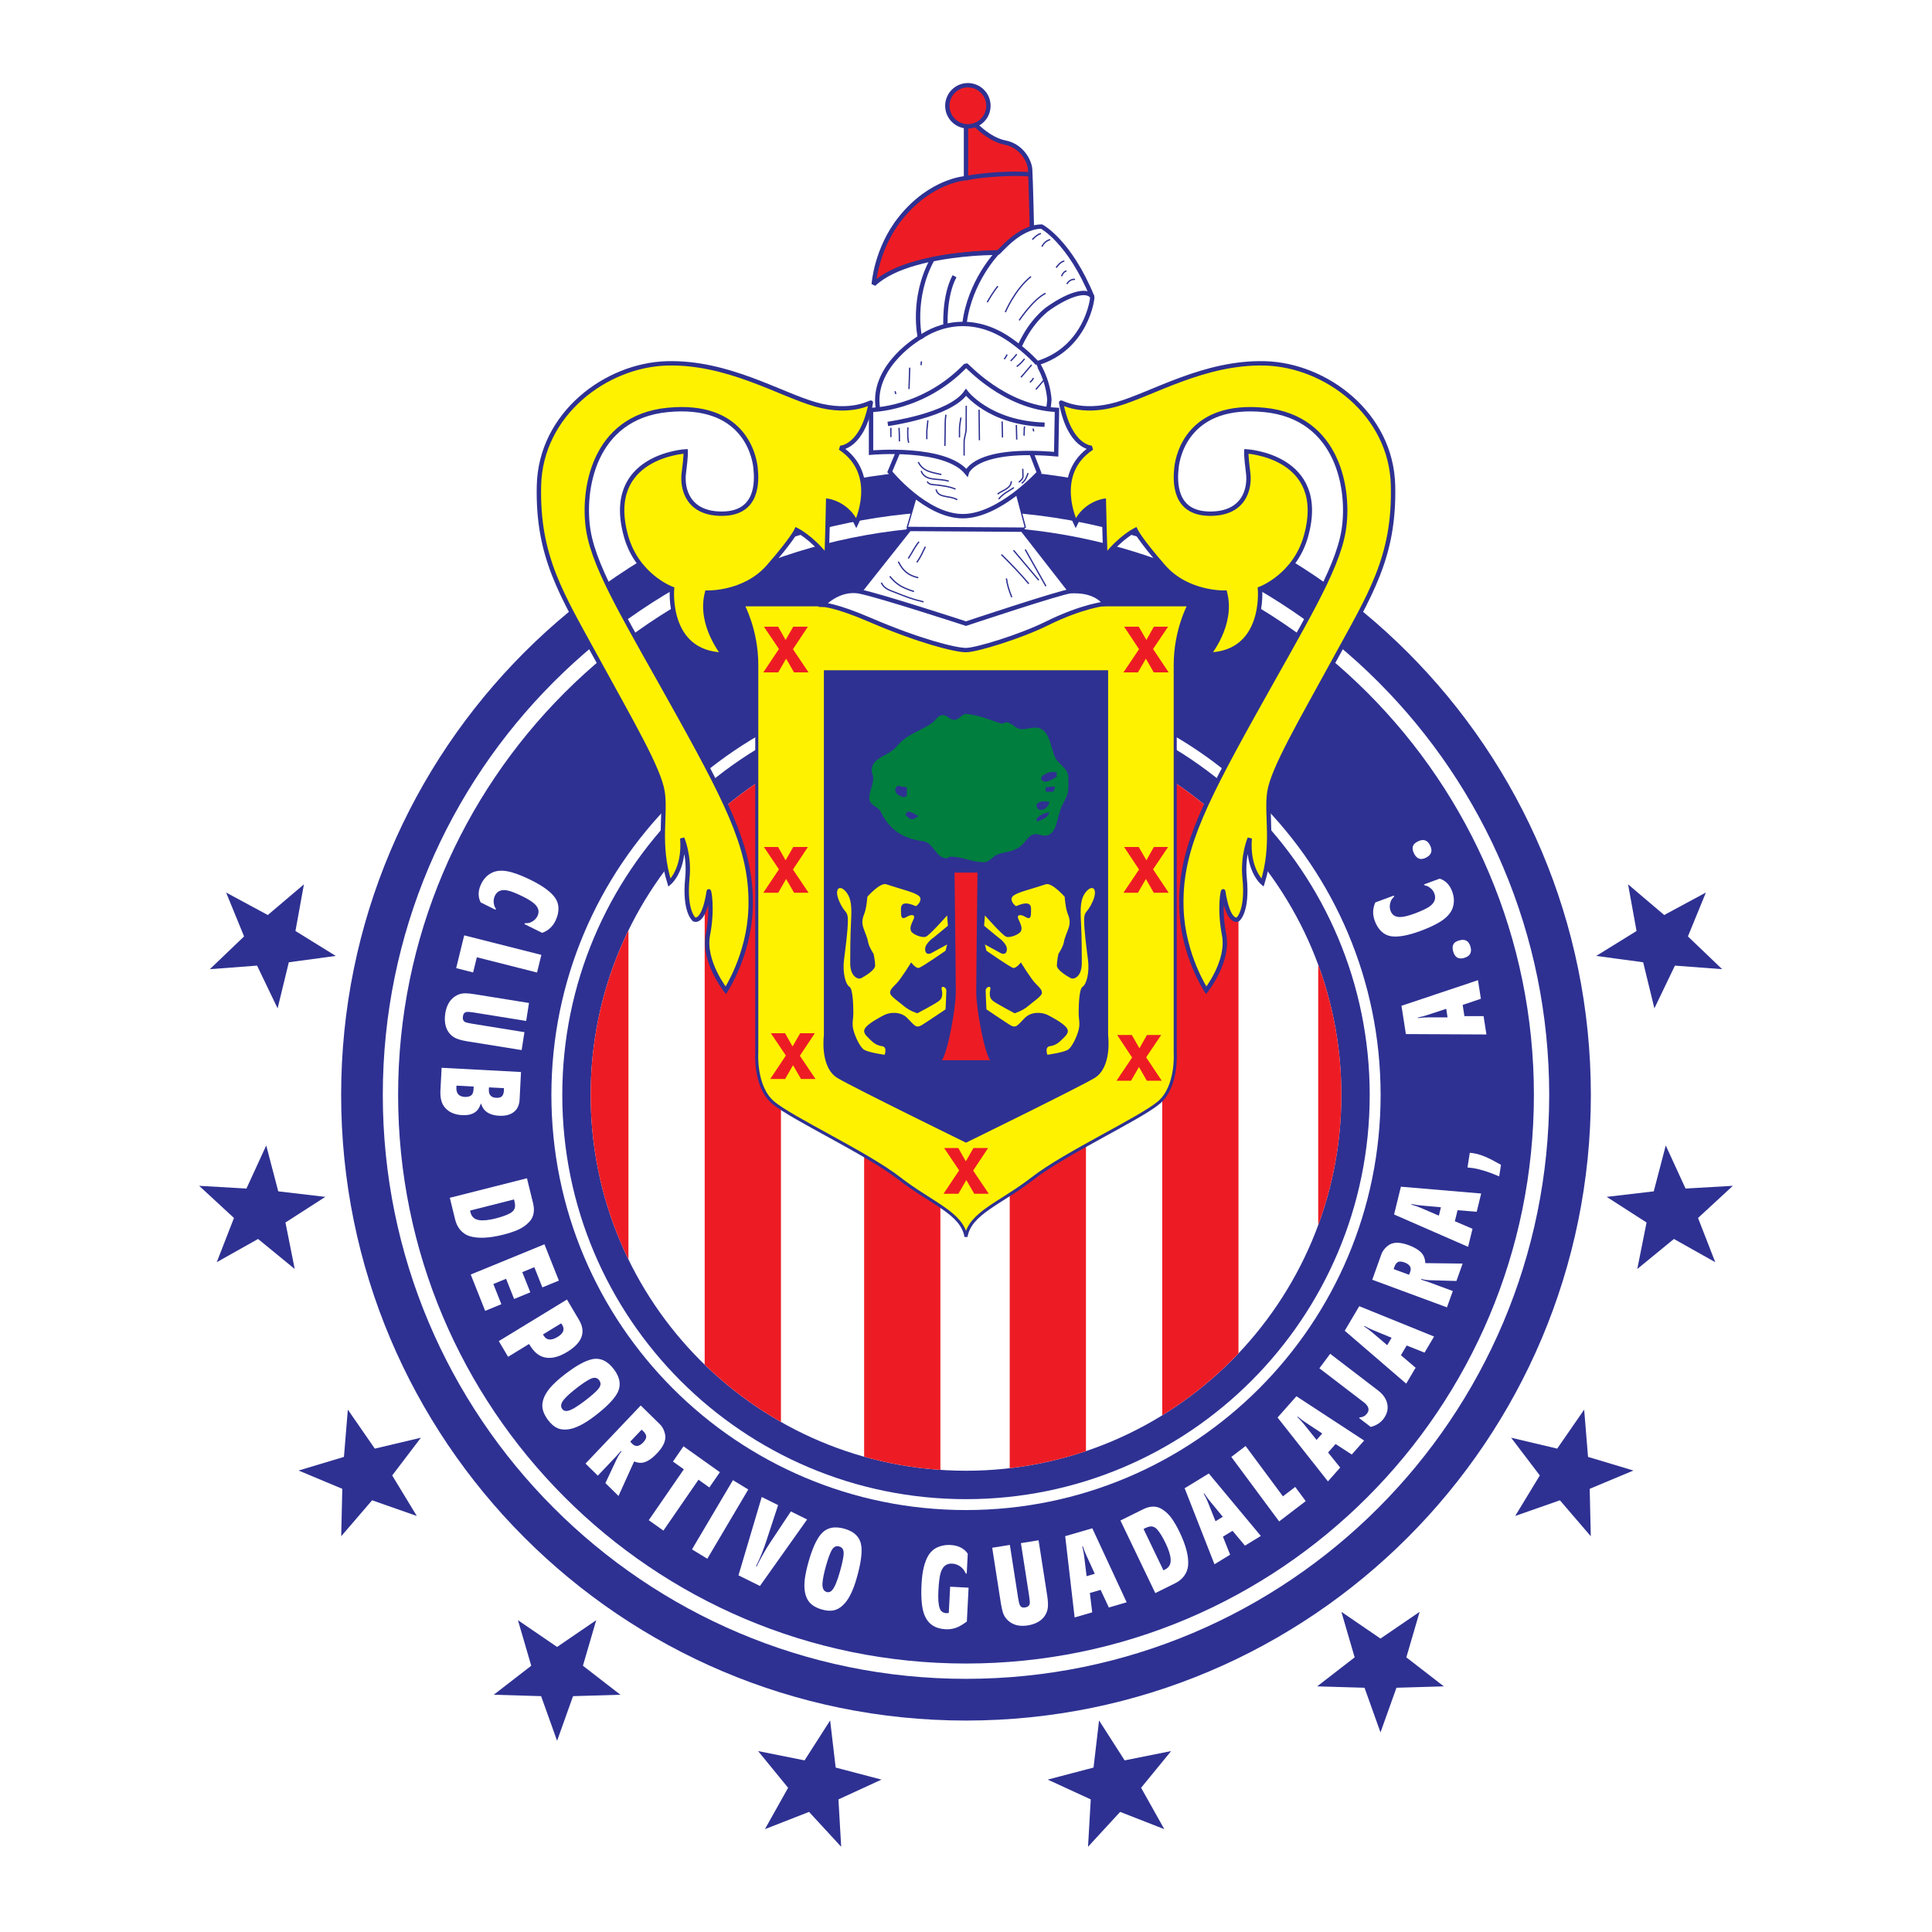 <?xml version="1.0" encoding="utf-8"?>
<!-- Generator: Adobe Illustrator 13.0.0, SVG Export Plug-In . SVG Version: 6.00 Build 14948)  -->
<!DOCTYPE svg PUBLIC "-//W3C//DTD SVG 1.0//EN" "http://www.w3.org/TR/2001/REC-SVG-20010904/DTD/svg10.dtd">
<svg version="1.0" id="Layer_1" xmlns="http://www.w3.org/2000/svg" xmlns:xlink="http://www.w3.org/1999/xlink" x="0px" y="0px"
	 width="192.756px" height="192.756px" viewBox="0 0 192.756 192.756" enable-background="new 0 0 192.756 192.756"
	 xml:space="preserve">
<g>
	<polygon fill-rule="evenodd" clip-rule="evenodd" fill="#FFFFFF" points="0,0 192.756,0 192.756,192.756 0,192.756 0,0 	"/>
	<path fill-rule="evenodd" clip-rule="evenodd" fill="#2E3192" d="M34.036,109.24c0-34.473,27.911-62.418,62.342-62.418
		s62.342,27.946,62.342,62.418c0,34.475-27.911,62.42-62.342,62.42S34.036,143.715,34.036,109.24L34.036,109.24z"/>
	<path fill-rule="evenodd" clip-rule="evenodd" fill="#FFFFFF" d="M58.929,109.24c0-20.708,16.767-37.494,37.449-37.494
		c20.683,0,37.449,16.787,37.449,37.494c0,20.709-16.767,37.496-37.449,37.496C75.696,146.736,58.929,129.949,58.929,109.24
		L58.929,109.24z"/>
	<path fill-rule="evenodd" clip-rule="evenodd" fill="#ED1C24" d="M77.915,76.614v65.255c-2.777-1.58-5.332-3.504-7.608-5.715
		V82.328C72.583,80.117,75.138,78.193,77.915,76.614L77.915,76.614z"/>
	<path fill-rule="evenodd" clip-rule="evenodd" fill="#ED1C24" d="M86.215,75.074h7.608v71.575
		c-2.619-0.178-5.165-0.621-7.608-1.311V75.074L86.215,75.074z"/>
	<path fill-rule="evenodd" clip-rule="evenodd" fill="#ED1C24" d="M100.739,75.074h7.607v69.706
		c-2.433,0.822-4.979,1.396-7.607,1.703V75.074L100.739,75.074z"/>
	<path fill-rule="evenodd" clip-rule="evenodd" fill="#ED1C24" d="M123.562,83.455v51.572c-2.249,2.377-4.807,4.459-7.606,6.182
		V77.275C118.756,78.998,121.313,81.079,123.562,83.455L123.562,83.455z"/>
	<path fill-rule="evenodd" clip-rule="evenodd" fill="#ED1C24" d="M131.518,122.23V96.252c1.492,4.047,2.31,8.422,2.31,12.988
		C133.827,113.809,133.01,118.184,131.518,122.23L131.518,122.23z"/>
	<path fill-rule="evenodd" clip-rule="evenodd" fill="#ED1C24" d="M62.699,92.829v32.825c-2.415-4.957-3.77-10.527-3.77-16.414
		C58.929,103.355,60.285,97.787,62.699,92.829L62.699,92.829z"/>
	<path fill="none" stroke="#FFFFFF" stroke-width="1.527" stroke-miterlimit="2.613" d="M38.956,109.24
		c0-31.753,25.708-57.493,57.422-57.493s57.423,25.74,57.423,57.493c0,31.754-25.709,57.494-57.423,57.494
		S38.956,140.994,38.956,109.24L38.956,109.24z"/>
	<path fill="none" stroke="#FFFFFF" stroke-width="1.087" stroke-miterlimit="2.613" d="M55.556,109.24
		c0-22.573,18.277-40.873,40.822-40.873c22.546,0,40.822,18.3,40.822,40.873c0,22.574-18.276,40.875-40.822,40.875
		C73.833,150.115,55.556,131.814,55.556,109.24L55.556,109.24z"/>
	
		<path fill-rule="evenodd" clip-rule="evenodd" fill="#FFF200" stroke="#2E3192" stroke-width="0.436" stroke-miterlimit="2.613" d="
		M124.345,45.031c0,0,8.168,0.442,5.96,8.435c-1.108,4.01-4.597,5.284-4.597,5.284s0.597,6.394-5.106,6.563
		c-0.085,0.003,2.46-2.915,1.613-6.187c0,0-3.737,0.141-6.124-2.589c-2.386-2.73-2.812-3.664-2.812-3.664s-1.534,0.762-2.978,2.64
		c-0.052,0.067-0.17-5.54-0.17-5.54s-1.875,0.256-2.812,2.218c0,0-2.382-4.869,1.618-7.508c0,0-2.215,0-3.068-4.511
		c-0.015-0.083,1.955,1.195,5.534,0.171c3.578-1.023,8.769-4.254,14.815-4.089c6.045,0.165,12.595,5.022,12.765,12.183
		c0.171,7.161-2.3,10.915-5.788,17.303c-3.489,6.388-6.209,11-6.551,13.298c-0.341,2.299,0.512,5.199-0.681,9.033
		c0,0-1.534-1.28-1.278-4.431c0,0-0.732,1.71-0.512,3.919c0.341,3.413-0.682,4.175-0.682,4.175s-0.938,0.512-1.449-2.81
		c-0.026-0.168-0.426,1.701,0.086,4.346c0.511,2.645-1.784,5.539-1.784,5.539s-2.3-3.494-2.471-8.093
		c-0.204-5.492,1.854-9.833,7.02-19.147s8.494-14.612,9.155-18.607c0.662-3.995-0.462-11.335-7.905-12.064
		c-7.444-0.729-8.62,4.37-8.768,5.768c-0.146,1.398-0.241,4.51,3.234,4.583c3.475,0.074,4.136-2.427,3.916-4.094
		C124.307,45.487,124.345,45.031,124.345,45.031L124.345,45.031z"/>
	
		<path fill-rule="evenodd" clip-rule="evenodd" fill="#FFF200" stroke="#2E3192" stroke-width="0.436" stroke-miterlimit="2.613" d="
		M68.411,45.031c0,0-8.168,0.442-5.959,8.435c1.108,4.01,4.596,5.284,4.596,5.284s-0.597,6.394,5.106,6.563
		c0.085,0.003-2.459-2.915-1.613-6.187c0,0,3.738,0.141,6.125-2.589c2.385-2.73,2.811-3.664,2.811-3.664s1.534,0.762,2.978,2.64
		c0.052,0.067,0.17-5.54,0.17-5.54s1.875,0.256,2.812,2.218c0,0,2.381-4.869-1.619-7.508c0,0,2.215,0,3.068-4.511
		c0.015-0.083-1.955,1.195-5.534,0.171c-3.579-1.023-8.768-4.254-14.815-4.089c-6.044,0.165-12.594,5.022-12.765,12.183
		c-0.17,7.161,2.3,10.915,5.789,17.303c3.489,6.388,6.209,11,6.55,13.298c0.341,2.299-0.512,5.199,0.681,9.033
		c0,0,1.534-1.28,1.278-4.431c0,0,0.732,1.71,0.512,3.919c-0.341,3.413,0.682,4.175,0.682,4.175s0.938,0.512,1.449-2.81
		c0.026-0.168,0.426,1.701-0.085,4.346c-0.511,2.645,1.784,5.539,1.784,5.539s2.3-3.494,2.471-8.093
		c0.204-5.492-1.855-9.833-7.02-19.147c-5.166-9.314-8.494-14.612-9.156-18.607c-0.662-3.995,0.462-11.335,7.906-12.064
		c7.444-0.729,8.62,4.37,8.767,5.768c0.147,1.398,0.241,4.51-3.233,4.583c-3.476,0.074-4.137-2.427-3.917-4.094
		C68.45,45.487,68.411,45.031,68.411,45.031L68.411,45.031z"/>
	
		<path fill-rule="evenodd" clip-rule="evenodd" fill="#FFF200" stroke="#2E3192" stroke-width="0.305" stroke-miterlimit="2.613" d="
		M96.378,60.341h22.258c0,0-1.384,2.527-1.384,5.99s0,22.419,0,22.419v16.273c0,0,0.24,3.395-1.631,4.98
		c-1.871,1.584-9.34,5.043-12.577,7.557c-3.238,2.514-6.252,3.451-6.666,5.828c-0.414-2.377-3.428-3.314-6.666-5.828
		c-3.238-2.514-10.707-5.973-12.577-7.557c-1.872-1.586-1.631-4.98-1.631-4.98V88.75c0,0,0-18.957,0-22.419s-1.384-5.99-1.384-5.99
		H96.378L96.378,60.341z"/>
	<path fill-rule="evenodd" clip-rule="evenodd" fill="#2E3192" d="M96.378,66.87h14.18v36.435c0,0,0.426,3.205-1.385,4.266
		s-12.795,6.434-12.795,6.434s-10.984-5.373-12.795-6.434c-1.811-1.061-1.385-4.266-1.385-4.266V66.87H96.378L96.378,66.87z"/>
	<polygon fill-rule="evenodd" clip-rule="evenodd" fill="#ED1C24" points="112.085,67.086 113.643,64.771 112.152,62.523 
		113.613,62.523 114.376,63.849 115.122,62.523 116.542,62.523 115.042,64.751 116.6,67.086 115.112,67.086 114.325,65.715 
		113.533,67.086 112.085,67.086 	"/>
	<polygon fill-rule="evenodd" clip-rule="evenodd" fill="#ED1C24" points="112.085,89.068 113.643,86.753 112.152,84.505 
		113.613,84.505 114.376,85.831 115.122,84.505 116.542,84.505 115.042,86.733 116.6,89.068 115.112,89.068 114.325,87.697 
		113.533,89.068 112.085,89.068 	"/>
	<polygon fill-rule="evenodd" clip-rule="evenodd" fill="#ED1C24" points="111.393,107.826 112.951,105.51 111.46,103.262 
		112.922,103.262 113.684,104.588 114.43,103.262 115.85,103.262 114.351,105.49 115.908,107.826 114.422,107.826 113.635,106.455 
		112.843,107.826 111.393,107.826 	"/>
	<polygon fill-rule="evenodd" clip-rule="evenodd" fill="#ED1C24" points="80.671,67.086 79.113,64.771 80.604,62.523 
		79.143,62.523 78.379,63.849 77.634,62.523 76.214,62.523 77.714,64.751 76.156,67.086 77.643,67.086 78.431,65.715 79.223,67.086 
		80.671,67.086 	"/>
	<polygon fill-rule="evenodd" clip-rule="evenodd" fill="#ED1C24" points="80.671,89.068 79.113,86.753 80.604,84.505 
		79.143,84.505 78.379,85.831 77.634,84.505 76.214,84.505 77.714,86.733 76.156,89.068 77.643,89.068 78.431,87.697 79.223,89.068 
		80.671,89.068 	"/>
	<polygon fill-rule="evenodd" clip-rule="evenodd" fill="#ED1C24" points="98.65,119.104 97.092,116.789 98.583,114.539 
		97.122,114.539 96.359,115.865 95.613,114.539 94.194,114.539 95.693,116.768 94.135,119.104 95.621,119.104 96.409,117.732 
		97.2,119.104 98.65,119.104 	"/>
	<polygon fill-rule="evenodd" clip-rule="evenodd" fill="#ED1C24" points="81.363,107.648 79.804,105.332 81.296,103.084 
		79.834,103.084 79.072,104.41 78.327,103.084 76.906,103.084 78.406,105.311 76.848,107.648 78.334,107.648 79.122,106.275 
		79.914,107.648 81.363,107.648 	"/>
	<path fill-rule="evenodd" clip-rule="evenodd" fill="#ED1C24" d="M96.378,87.057h1.146c0,0-0.125,10.301-0.125,11.936
		s0.806,6.008,1.387,6.785h-2.407h-2.407c0.581-0.777,1.387-5.15,1.387-6.785s-0.125-11.936-0.125-11.936H96.378L96.378,87.057z"/>
	<path fill-rule="evenodd" clip-rule="evenodd" fill="#FFF200" d="M98.265,91.335c0,0,1.725,1.961,2.113,2.117
		c0.388,0.156,1.321-0.233,1.477-0.544c0.156-0.312,0-0.685-0.233-1.167s0.155-0.577,0.699-0.25
		c0.544,0.328,0.544-0.155,0.544-0.544c0-0.39,0.155-1.245-1.477-0.544c-0.071,0.03-0.776-0.623-0.311-1.012
		c0.466-0.389,1.633-0.623,3.264-1.167c0.609-0.204,1.881,1.245,1.881,1.245s0.078,1.151,0.311,1.712
		c0.234,0.561,0.234,0.949,0.078,1.417c-0.155,0.466-0.389,0.933-0.467,1.4c-0.077,0.467-0.543,1.167-0.543,1.167
		s-0.156,0.7-0.156,1.167s1.088,1.106,1.399,1.261c0.311,0.156,1.088-0.154,1.088-1.494c0-0.778,0-2.551-0.078-4.046
		s-0.078-2.428,0.544-3.128s1.166-0.233,0.622,1.011c-0.544,1.245-0.854,0.872-0.854,1.884c0,1.011,0.232,2.723,0.388,3.967
		c0.155,1.245-0.155,2.429-0.543,2.661c-0.39,0.234-0.39,2.256-0.39,2.723s0.155,0.918,0,1.557c-0.154,0.639-0.621,1.65-1.01,1.961
		c-0.389,0.312-2.114,0.545-2.114,0.545s-0.294-0.777,0.249-0.855c0.545-0.078,0.855-0.312,1.243-0.701
		c0.39-0.389,0.778-0.715,0.39-1.182c-0.39-0.467-1.415-1.012-1.882-1.246c-0.466-0.232-1.554-0.389-2.254,0.312
		c-0.699,0.699-0.854,1.088-1.477,0.699c-0.621-0.389-2.347-1.557-2.347-1.557s-0.077-1.479-0.077-1.867s0.544-0.543,0.466-0.154
		s-0.14,0.855,0.249,1.166c0.389,0.312,2.176,1.246,2.176,1.246s0.778-0.234,1.321-0.701s1.398-1.012,1.398-1.322
		c0-0.312-0.155-0.467-0.621-0.934c-0.467-0.467-1.477-2.117-1.477-2.117s-0.467,0.623-0.777,0.545
		c-0.312-0.078-2.658-1.712-2.658-1.712l-0.154-0.623l1.568,0.856c0,0,0.545,0.312,0.623-0.311c0.077-0.623-0.854-1.245-0.854-1.245
		l-1.415-1.167L98.265,91.335L98.265,91.335z"/>
	<path fill-rule="evenodd" clip-rule="evenodd" fill="#FFF200" d="M94.492,91.335c0,0-1.725,1.961-2.114,2.117
		c-0.388,0.156-1.321-0.233-1.476-0.544c-0.155-0.312,0-0.685,0.233-1.167c0.233-0.483-0.155-0.577-0.699-0.25
		c-0.543,0.328-0.543-0.155-0.543-0.544c0-0.39-0.156-1.245,1.476-0.544c0.071,0.03,0.777-0.623,0.311-1.012
		c-0.466-0.389-1.632-0.623-3.263-1.167c-0.61-0.204-1.881,1.245-1.881,1.245s-0.078,1.151-0.311,1.712
		c-0.233,0.561-0.233,0.949-0.077,1.417c0.155,0.466,0.388,0.933,0.466,1.4c0.077,0.467,0.543,1.167,0.543,1.167
		s0.156,0.7,0.156,1.167s-1.088,1.106-1.399,1.261c-0.311,0.156-1.088-0.154-1.088-1.494c0-0.778,0-2.551,0.078-4.046
		s0.078-2.428-0.544-3.128c-0.622-0.7-1.166-0.233-0.622,1.011c0.543,1.245,0.854,0.872,0.854,1.884
		c0,1.011-0.233,2.723-0.388,3.967c-0.155,1.245,0.155,2.429,0.543,2.661c0.389,0.234,0.389,2.256,0.389,2.723s-0.155,0.918,0,1.557
		c0.156,0.639,0.622,1.65,1.01,1.961c0.388,0.312,2.114,0.545,2.114,0.545s0.294-0.777-0.25-0.855
		c-0.544-0.078-0.855-0.312-1.243-0.701c-0.389-0.389-0.778-0.715-0.389-1.182c0.389-0.467,1.415-1.012,1.882-1.246
		c0.466-0.232,1.553-0.389,2.253,0.312c0.7,0.699,0.855,1.088,1.477,0.699s2.347-1.557,2.347-1.557s0.078-1.479,0.078-1.867
		s-0.544-0.543-0.466-0.154c0.078,0.389,0.14,0.855-0.249,1.166c-0.389,0.312-2.176,1.246-2.176,1.246s-0.776-0.234-1.321-0.701
		c-0.543-0.467-1.398-1.012-1.398-1.322c0-0.312,0.155-0.467,0.621-0.934c0.467-0.467,1.477-2.117,1.477-2.117
		s0.466,0.623,0.777,0.545c0.311-0.078,2.658-1.712,2.658-1.712l0.155-0.623l-1.569,0.856c0,0-0.545,0.312-0.623-0.311
		c-0.077-0.623,0.854-1.245,0.854-1.245l1.416-1.167L94.492,91.335L94.492,91.335z"/>
	<path fill-rule="evenodd" clip-rule="evenodd" fill="#007E3D" d="M103.518,81.945c0.525-0.175,0.99-0.37,1.185-0.876
		C104.158,81.011,103.032,81.75,103.518,81.945L103.518,81.945L103.518,81.945z M104.333,78.544v0.447h0.758
		c0.078-0.175,0.136-0.311,0.175-0.505C104.994,78.447,104.605,78.544,104.333,78.544L104.333,78.544L104.333,78.544z
		 M103.944,79.945c-0.214,0.097-0.524,0.155-0.524,0.408c0,0.233,0.156,0.447,0.389,0.447c0.467,0,0.797-0.331,0.894-0.798
		C104.508,79.963,104.158,79.963,103.944,79.945L103.944,79.945L103.944,79.945z M104.713,77.035
		c-0.292,0.137-0.826,0.303-0.826,0.634c0,0.175,0.174,0.311,0.349,0.311c0.486,0,0.759-0.253,1.187-0.467v-0.467
		C105.149,77.027,104.984,77.016,104.713,77.035L104.713,77.035L104.713,77.035z M90.547,80.972l-0.213,0.292
		c0.195,0.214,0.35,0.467,0.66,0.467c0.272,0,0.409-0.175,0.622-0.311C91.344,81.244,90.896,80.972,90.547,80.972L90.547,80.972
		L90.547,80.972z M89.537,78.388c-0.078,0.136-0.214,0.234-0.214,0.409c0,0.428,0.408,0.603,0.816,0.739l0.311-0.078
		c0.04-0.37,0.059-0.564,0-0.934C90.178,78.524,89.809,78.447,89.537,78.388L89.537,78.388L89.537,78.388z M96.313,71.215
		c-0.466,0.155-0.641,0.603-1.146,0.603c-0.447,0-0.623-0.467-1.069-0.467c-0.583,0-0.719,0.545-1.204,0.856
		c-1.342,0.856-2.392,1.031-3.421,2.257c-0.874,1.031-2.506,1.07-2.506,2.432c0,0.272,0.155,0.428,0.155,0.7
		c0,0.817-0.388,1.246-0.388,2.062c0,0.7,0.873,0.758,1.166,1.381c0.854,1.75,2.176,2.626,4.139,2.879
		c1.146,0.136,1.282,1.712,2.429,1.712c0.136,0,0.213-0.156,0.349-0.156c1.321,0,2.021,0.545,3.342,0.545
		c0.622,0,0.836-0.583,1.398-0.778c0.797-0.292,1.419-0.233,2.118-0.7c0.7-0.467,0.875-1.323,1.71-1.323
		c0.311,0,0.505,0.155,0.816,0.155c1.107,0,1.224-1.361,1.535-2.412c0.272-0.934,0.854-1.4,0.854-2.373v-1.011
		c0-1.031-1.088-1.265-1.418-2.238c-0.428-1.206-0.583-2.743-1.866-2.743c-0.524,0-0.835,0.155-1.359,0.155
		c-0.642,0-0.874-0.583-1.517-0.7l-0.466,0.156C98.625,71.779,97.693,71.351,96.313,71.215L96.313,71.215z"/>
	
		<path fill-rule="evenodd" clip-rule="evenodd" fill="#ED1C24" stroke="#2E3192" stroke-width="0.436" stroke-miterlimit="2.613" d="
		M97.308,12.421c0,0,1.37,1.496,2.985,1.807c1.616,0.312,2.423,1.804,2.485,2.675s0.188,6.536,0.188,6.536l0.124,1.742
		c0,0-11.875-0.622-15.916,3.176c0,0,0.226-3.542,2.675-6.598c3.044-3.798,6.529-3.984,6.529-3.984v-6.536L97.308,12.421
		L97.308,12.421z"/>
	
		<polygon fill-rule="evenodd" clip-rule="evenodd" fill="#FFFFFF" stroke="#2E3192" stroke-width="0.131" stroke-miterlimit="2.613" points="
		91.402,49.575 90.514,52.632 96.378,56.857 102.291,52.597 101.402,49.219 91.402,49.575 	"/>
	
		<path fill-rule="evenodd" clip-rule="evenodd" fill="#FFFFFF" stroke="#2E3192" stroke-width="0.436" stroke-miterlimit="2.613" d="
		M104.697,39.861c-0.16,2.99-1.99,4.823-1.99,4.823l0.955,2.47c0,0-3.941,4.345-7.603,4.345c-3.703,0-7.284-4.425-7.284-4.425
		l1.034-2.47c0,0-1.951-0.239-2.27-4.266c-0.319-4.026,4.239-6.673,4.239-6.673s-0.887-3.874,1.243-7.791
		c0,0,2.902-0.649,6.506-0.649c0.161,0,2.106-2.619,4.398-2.619c0,0,2.777,1.46,5.047,7c0.062,0.15-0.586,5.144-5.471,6.626
		C103.503,36.233,104.535,37.751,104.697,39.861L104.697,39.861z"/>
	
		<path fill-rule="evenodd" clip-rule="evenodd" fill="#FFFFFF" stroke="#2E3192" stroke-width="0.436" stroke-miterlimit="2.613" d="
		M105.454,40.896c-5.294-0.239-9.021-4.52-9.076-4.462c-4.26,4.462-9.475,4.462-9.475,4.462v4.265c0,0,7.405-0.679,9.554,1.992
		c0,0,0.758-2.549,8.918-1.833L105.454,40.896L105.454,40.896z"/>
	<path fill="none" stroke="#2E3192" stroke-width="0.436" stroke-miterlimit="2.613" d="M88.575,42.293c0,0,6.211-0.838,7.803-3.15
		c0,0,2.308,3.07,7.841,3.229 M91.827,33.666c0,0,4.093-3.237,9.082,0.331c1.654,1.183,2.6,2.276,2.6,2.276 M94.337,32.625
		c0,0-0.19-3.033,0.897-5.067 M99.486,25.24c0,0-2.741,2.838-3.26,7.054 M101.665,34.707c0,0,0.875-2.293,2.764-3.814
		c1.919-1.395,3.998-2.199,4.565-1.253"/>
	<path fill="none" stroke="#2E3192" stroke-width="0.131" stroke-miterlimit="2.613" d="M100.302,31.142
		c0,0,0.924-2.234,2.557-3.549 M101.687,31.959c0,0,1.391-2.091,2.628-2.696 M100.196,35.834c0.124-0.168,0.187-0.266,0.284-0.461
		 M100.835,36.012c0.249-0.249,0.398-0.4,0.604-0.676 M101.439,36.575c0.337-0.266,0.514-0.435,0.78-0.773 M101.864,37.642
		l1.065-1.245 M102.752,38.14c0.17-0.125,0.257-0.231,0.354-0.427 M103.355,38.851l0.853-0.996 M91.899,36.433
		c0-0.151,0.009-0.231,0.036-0.382 M90.692,38.815l0.07-2.133 M89.378,39.313c-0.036-0.107-0.054-0.169-0.071-0.285 M88.881,42.684
		v0.924 M89.698,42.684c0.035,0.524,0.035,0.826,0.035,1.351 M90.585,42.648c-0.026,0.222-0.018,0.338-0.018,0.56
		c0,0.382,0.009,0.595,0.089,0.969 M92.574,41.938l-0.106,1.066v0.818 M94.379,41.375c-0.045,0.302-0.072,0.462-0.072,0.764
		c0,0.915-0.026,1.439-0.035,2.355 M95.87,41.659c-0.062,0.48-0.142,0.747-0.142,1.227c0,0.293,0,0.462,0,0.755 M96.403,40.486
		c0,0.88-0.009,1.368-0.009,2.249c0,0.55-0.204,0.844-0.204,1.395c0,0.515,0,0.809,0,1.324 M97.681,40.877l0.035,3.048
		 M99.982,42.044l0.036,1.6 M101.402,42.4l0.037,1.458 M102.22,42.542c-0.035,0.196-0.035,0.329-0.035,0.533
		c0,0.151-0.026,0.24,0,0.391 M103.072,42.755c0.018,0.115,0.034,0.177,0.07,0.284 M91.615,46.097
		c0.47,0.942,1.314,1.022,2.308,1.245 M91.899,46.986c0.426,1.083,1.66,0.684,2.76,1.021 M92.503,48.046
		c0.239,0.382,0.647,0.284,1.1,0.355c0.693,0.106,1.075,0.133,1.731,0.391 M93.39,48.829c0.222,0.915,1.332,0.56,2.121,1.031
		 M100.905,48.011c-0.043,0.729-0.798,0.853-1.375,1.28 M102.042,46.772c0,0.294,0.019,0.454,0.019,0.747
		c0,0.284-0.214,0.4-0.409,0.595 M101.155,48.651c-0.631,0.417-1.048,0.586-1.519,1.137 M102.575,47.199
		c-0.169,0.444-0.267,0.747-0.64,1.022"/>
	
		<polygon fill-rule="evenodd" clip-rule="evenodd" fill="#FFFFFF" stroke="#2E3192" stroke-width="0.436" stroke-miterlimit="2.613" points="
		90.728,52.774 85.691,59.126 96.378,62.752 106.9,59.126 102.007,52.845 90.728,52.774 	"/>
	<path fill="none" stroke="#2E3192" stroke-width="0.131" stroke-miterlimit="2.613" d="M90.621,55.719
		c0.435-0.658,0.577-1.058,1.065-1.67 M91.473,56.11c0.399-0.569,0.542-0.942,0.852-1.564 M89.627,56.039
		c0.461,0.933,1.021,1.378,1.988,1.6 M88.774,57.497c0.71,0.889,1.35,1.164,2.415,1.52 M87.928,58.136
		c0.293,0.596,0.754,0.72,1.34,0.951c1.092,0.436,1.722,0.693,2.876,0.959 M99.912,55.328c1.109,1.111,1.703,1.706,2.733,2.915
		 M101.119,54.902l2.521,2.986 M102.291,54.831l2.06,3.652 M100.409,57.71c0.106,0.755,0.267,1.164,0.532,1.875"/>
	
		<path fill-rule="evenodd" clip-rule="evenodd" fill="#FFFFFF" stroke="#2E3192" stroke-width="0.436" stroke-miterlimit="2.613" d="
		M82.111,60.335c0,0,1.591-1.742,3.687-1.315c2.095,0.426,10.58,3.199,10.58,3.199s9.601-3.199,10.452-3.235
		c0.852-0.035,2.455,0,3.444,1.244c0,0-2.273,0.217-5.86,1.991c-2.604,1.288-6.995,2.64-8.036,2.64s-4.586-0.865-9.621-3.031
		C83.328,60.353,82.111,60.335,82.111,60.335L82.111,60.335z"/>
	<path fill="none" stroke="#2E3192" stroke-width="0.131" stroke-miterlimit="2.613" d="M98.497,30.152c0,0,0.574-1.031,1.065-1.6
		 M103,23.901c0,0,0.427-0.497,0.853-0.604 M103.959,24.613c0,0,0.184-0.534,0.817-0.712 M105.374,26.704
		c0,0,0.461-0.675,0.816-0.64 M105.906,27.557c0,0,0.178-0.462,0.497-0.533 M106.439,28.339c0,0,0.284-0.534,0.815-0.462"/>
	
		<path fill-rule="evenodd" clip-rule="evenodd" fill="#ED1C24" stroke="#2E3192" stroke-width="0.436" stroke-miterlimit="2.613" d="
		M94.517,10.555c0-1.133,0.917-2.051,2.048-2.051c1.132,0,2.048,0.918,2.048,2.051c0,1.132-0.916,2.05-2.048,2.05
		C95.433,12.605,94.517,11.688,94.517,10.555L94.517,10.555z"/>
	<path fill="none" stroke="#2E3192" stroke-width="0.436" stroke-miterlimit="2.613" d="M96.378,17.775
		c1.428-0.312,4.723-0.56,6.4-0.374"/>
	<polygon fill-rule="evenodd" clip-rule="evenodd" fill="#2E3192" points="116.842,174.705 113.848,178.367 116.161,182.494 
		111.757,180.773 108.553,184.252 108.825,179.527 104.532,177.551 109.103,176.35 109.654,171.65 112.207,175.633 116.842,174.705 
			"/>
	<polygon fill-rule="evenodd" clip-rule="evenodd" fill="#2E3192" points="141.637,160.812 140.31,165.354 144.049,168.248 
		139.325,168.387 137.732,172.842 136.14,168.387 131.416,168.248 135.155,165.354 133.829,160.812 137.732,163.48 141.637,160.812 
			"/>
	<polygon fill-rule="evenodd" clip-rule="evenodd" fill="#2E3192" points="158.052,140.639 158.439,145.355 162.966,146.715 
		158.605,148.539 158.713,153.271 155.632,149.684 151.172,151.248 153.628,147.205 150.764,143.441 155.362,144.529 
		158.052,140.639 	"/>
	<polygon fill-rule="evenodd" clip-rule="evenodd" fill="#2E3192" points="166.193,114.283 168.168,118.582 172.887,118.309 
		169.413,121.518 171.13,125.928 167.008,123.611 163.352,126.607 164.277,121.969 160.301,119.412 164.995,118.861 
		166.193,114.283 	"/>
	<polygon fill-rule="evenodd" clip-rule="evenodd" fill="#2E3192" points="165.059,100.604 167.107,96.339 171.82,96.695 
		168.404,93.426 170.197,89.048 166.037,91.292 162.433,88.231 163.278,92.886 159.256,95.373 163.939,96.006 165.059,100.604 	"/>
	<polygon fill-rule="evenodd" clip-rule="evenodd" fill="#2E3192" points="75.636,174.705 78.63,178.367 76.317,182.494 
		80.719,180.773 83.925,184.252 83.652,179.527 87.946,177.551 83.375,176.35 82.823,171.65 80.271,175.633 75.636,174.705 	"/>
	<polygon fill-rule="evenodd" clip-rule="evenodd" fill="#2E3192" points="51.676,161.648 53.003,166.191 49.263,169.084 
		53.987,169.225 55.581,173.68 57.173,169.225 61.896,169.084 58.158,166.191 59.484,161.648 55.581,164.316 51.676,161.648 	"/>
	<polygon fill-rule="evenodd" clip-rule="evenodd" fill="#2E3192" points="34.704,140.639 34.316,145.355 29.79,146.715 
		34.15,148.539 34.043,153.271 37.124,149.684 41.584,151.248 39.128,147.205 41.993,143.441 37.394,144.529 34.704,140.639 	"/>
	<polygon fill-rule="evenodd" clip-rule="evenodd" fill="#2E3192" points="26.562,114.283 24.588,118.582 19.87,118.309 
		23.343,121.518 21.626,125.928 25.748,123.611 29.404,126.607 28.479,121.969 32.455,119.412 27.761,118.861 26.562,114.283 	"/>
	<polygon fill-rule="evenodd" clip-rule="evenodd" fill="#2E3192" points="27.697,100.604 25.648,96.339 20.936,96.695 
		24.352,93.426 22.559,89.048 26.719,91.292 30.323,88.231 29.478,92.886 33.499,95.373 28.816,96.006 27.697,100.604 	"/>
	<path fill-rule="evenodd" clip-rule="evenodd" fill="#FFFFFF" d="M54.09,93.071l-1.696-0.841c-0.053-0.025-0.072-0.054-0.056-0.086
		c0.018-0.036,0.091-0.049,0.22-0.042c0.177,0.009,0.37-0.051,0.578-0.18c0.219-0.132,0.382-0.312,0.491-0.538
		c0.194-0.403,0.118-0.782-0.229-1.138c-0.237-0.244-0.646-0.51-1.227-0.798c-0.668-0.331-1.184-0.534-1.545-0.607
		c-0.606-0.121-1.023,0.056-1.25,0.53c-0.11,0.23-0.147,0.481-0.11,0.753c0.026,0.179,0.066,0.311,0.121,0.395
		c0.072,0.119,0.103,0.189,0.093,0.21c-0.015,0.032-0.053,0.033-0.112,0.004l-1.416-0.702c-0.279-0.567-0.262-1.179,0.052-1.833
		c0.256-0.535,0.63-0.917,1.12-1.147c0.495-0.231,1.128-0.242,1.902-0.029c0.563,0.156,1.217,0.419,1.962,0.789
		c1.177,0.583,1.977,1.171,2.398,1.766c0.224,0.322,0.335,0.683,0.333,1.084c-0.003,0.392-0.101,0.789-0.292,1.188
		C55.14,92.45,54.693,92.857,54.09,93.071L54.09,93.071z"/>
	<polygon fill-rule="evenodd" clip-rule="evenodd" fill="#FFFFFF" points="53.58,97.028 47.575,95.507 47.204,97.02 45.512,96.591 
		46.314,93.32 54.012,95.27 53.58,97.028 	"/>
	<path fill-rule="evenodd" clip-rule="evenodd" fill="#FFFFFF" d="M52.497,101.859l-5.229-0.842
		c-0.321-0.053-0.554-0.07-0.697-0.053c-0.216,0.025-0.343,0.166-0.383,0.422c-0.046,0.295,0.031,0.492,0.232,0.588
		c0.09,0.047,0.336,0.104,0.738,0.172l5.166,0.832l-0.279,1.789l-5.413-0.871c-0.624-0.1-1.07-0.234-1.337-0.406
		c-0.411-0.262-0.684-0.631-0.821-1.111c-0.105-0.377-0.123-0.799-0.049-1.27c0.125-0.797,0.455-1.367,0.991-1.711
		c0.314-0.205,0.652-0.303,1.017-0.297c0.262,0.006,0.573,0.037,0.933,0.096l5.412,0.871L52.497,101.859L52.497,101.859z"/>
	<path fill-rule="evenodd" clip-rule="evenodd" fill="#FFFFFF" d="M44.06,106.533l7.921,0.422l-0.14,2.74
		c-0.032,0.602-0.252,1.039-0.662,1.312c-0.354,0.238-0.813,0.342-1.378,0.312c-0.696-0.039-1.2-0.248-1.51-0.631
		c-0.117-0.145-0.219-0.346-0.307-0.602c-0.109,0.301-0.224,0.523-0.348,0.668c-0.323,0.371-0.829,0.539-1.522,0.504
		c-0.789-0.043-1.38-0.314-1.774-0.816c-0.302-0.387-0.435-0.934-0.398-1.641L44.06,106.533L44.06,106.533L44.06,106.533z
		 M48.79,108.486c-0.009,0.084-0.014,0.146-0.017,0.189c-0.028,0.543,0.216,0.826,0.73,0.855c0.333,0.018,0.552-0.074,0.66-0.273
		c0.064-0.115,0.101-0.264,0.111-0.449c0.002-0.051,0.004-0.131,0.005-0.242L48.79,108.486L48.79,108.486L48.79,108.486z
		 M45.545,108.314c-0.007,0.066-0.012,0.115-0.014,0.146c-0.031,0.621,0.245,0.947,0.829,0.979c0.332,0.018,0.57-0.055,0.715-0.217
		c0.104-0.111,0.162-0.312,0.176-0.6c0.002-0.047,0.004-0.119,0.005-0.217L45.545,108.314L45.545,108.314z"/>
	<path fill-rule="evenodd" clip-rule="evenodd" fill="#FFFFFF" d="M44.878,119.504l7.697-1.949l0.606,2.473
		c0.187,0.762,0.074,1.373-0.339,1.84c-0.326,0.361-0.733,0.646-1.221,0.855c-0.428,0.178-0.888,0.328-1.38,0.453
		c-1.417,0.359-2.544,0.412-3.381,0.158c-0.368-0.115-0.68-0.322-0.937-0.621c-0.242-0.283-0.412-0.627-0.51-1.027L44.878,119.504
		L44.878,119.504L44.878,119.504z M46.903,120.779c0.015,0.076,0.028,0.137,0.038,0.178c0.11,0.447,0.399,0.705,0.867,0.773
		c0.411,0.062,0.952,0.008,1.625-0.162c0.658-0.166,1.156-0.348,1.496-0.543c0.283-0.166,0.435-0.389,0.458-0.67
		c0.008-0.145-0.01-0.307-0.054-0.486c-0.011-0.045-0.029-0.111-0.054-0.199L46.903,120.779L46.903,120.779z"/>
	<polygon fill-rule="evenodd" clip-rule="evenodd" fill="#FFFFFF" points="53.311,126.428 52.109,126.922 52.91,128.936 
		51.293,129.6 50.492,127.584 49.221,128.107 50.022,130.121 48.405,130.785 46.964,127.16 54.319,124.143 55.76,127.766 
		54.112,128.443 53.311,126.428 	"/>
	<path fill-rule="evenodd" clip-rule="evenodd" fill="#FFFFFF" d="M49.767,133.803l6.799-4.15l1.204,2.035
		c0.715,1.211,0.326,2.273-1.172,3.188c-0.97,0.592-1.812,0.748-2.53,0.469c-0.333-0.127-0.641-0.371-0.926-0.729
		c-0.086-0.109-0.206-0.283-0.359-0.525l-2.091,1.277L49.767,133.803L49.767,133.803L49.767,133.803z M54.178,133.135
		c0.024,0.049,0.043,0.084,0.055,0.105c0.289,0.488,0.758,0.535,1.406,0.141c0.568-0.348,0.723-0.738,0.466-1.174
		c-0.029-0.047-0.068-0.105-0.118-0.176L54.178,133.135L54.178,133.135z"/>
	<path fill-rule="evenodd" clip-rule="evenodd" fill="#FFFFFF" d="M61.268,136.639c0.627,0.846,0.723,1.65,0.288,2.41
		c-0.354,0.621-1.093,1.363-2.215,2.223c-0.929,0.711-1.729,1.139-2.398,1.289c-0.514,0.111-0.958,0.086-1.331-0.076
		c-0.328-0.143-0.644-0.418-0.948-0.828c-0.436-0.586-0.617-1.145-0.54-1.67c0.08-0.578,0.41-1.172,0.993-1.779
		c0.348-0.361,0.779-0.738,1.294-1.131c1.089-0.834,1.978-1.322,2.667-1.467C59.9,135.438,60.63,135.781,61.268,136.639
		L61.268,136.639L61.268,136.639z M59.776,137.699c-0.21-0.281-0.526-0.312-0.947-0.088c-0.335,0.176-0.737,0.445-1.207,0.805
		c-0.616,0.473-1.059,0.865-1.329,1.182c-0.331,0.385-0.397,0.709-0.202,0.975c0.131,0.176,0.32,0.236,0.568,0.186
		c0.363-0.08,0.931-0.416,1.704-1.008c0.595-0.455,1.022-0.828,1.283-1.115c0.154-0.178,0.242-0.342,0.263-0.49
		C59.932,137.998,59.888,137.85,59.776,137.699L59.776,137.699z"/>
	<path fill-rule="evenodd" clip-rule="evenodd" fill="#FFFFFF" d="M58.416,146.021l5.51-5.797l1.936,1.898
		c0.155,0.154,0.284,0.359,0.384,0.615c0.1,0.258,0.146,0.496,0.135,0.717c-0.027,0.477-0.305,0.992-0.833,1.547
		c-0.486,0.512-0.942,0.818-1.365,0.918c-0.265,0.062-0.571,0.027-0.918-0.105l-1.556,3.439l-1.308-1.285l1.098-2.328
		c0.183-0.389,0.353-0.664,0.512-0.826l-0.054-0.053c-0.073,0.076-0.143,0.152-0.21,0.229c-0.129,0.152-0.219,0.256-0.271,0.309
		l-1.833,1.928L58.416,146.021L58.416,146.021L58.416,146.021z M62.879,143.834c0.092,0.102,0.161,0.176,0.209,0.223
		c0.326,0.318,0.688,0.27,1.087-0.148c0.23-0.244,0.328-0.465,0.289-0.662c-0.027-0.141-0.127-0.297-0.3-0.467
		c-0.031-0.029-0.081-0.076-0.15-0.139L62.879,143.834L62.879,143.834z"/>
	<polygon fill-rule="evenodd" clip-rule="evenodd" fill="#FFFFFF" points="69.688,147.631 66.188,152.709 64.727,151.67 
		68.227,146.592 67.141,145.82 68.192,144.297 71.823,146.881 70.773,148.404 69.688,147.631 	"/>
	<polygon fill-rule="evenodd" clip-rule="evenodd" fill="#FFFFFF" points="74.655,148.607 70.569,155.516 69.04,154.582 
		73.125,147.674 74.655,148.607 	"/>
	<path fill-rule="evenodd" clip-rule="evenodd" fill="#FFFFFF" d="M75.998,149.354l1.634,0.811l-1.144,3.486
		c-0.282,0.867-0.594,1.654-0.933,2.361c-0.024,0.049-0.065,0.131-0.125,0.246l0.068,0.035c0.034-0.08,0.059-0.137,0.073-0.168
		c0.141-0.293,0.346-0.676,0.615-1.146s0.5-0.85,0.693-1.135l2.026-3.049l1.62,0.803l-4.706,6.635l-2.141-1.061L75.998,149.354
		L75.998,149.354z"/>
	<path fill-rule="evenodd" clip-rule="evenodd" fill="#FFFFFF" d="M84.28,152.529c1.001,0.293,1.555,0.875,1.659,1.748
		c0.085,0.713-0.066,1.756-0.454,3.129c-0.32,1.135-0.704,1.967-1.151,2.496c-0.344,0.404-0.712,0.654-1.107,0.752
		c-0.347,0.088-0.763,0.061-1.247-0.08c-0.697-0.203-1.17-0.537-1.421-1.004c-0.279-0.512-0.366-1.188-0.261-2.029
		c0.064-0.502,0.186-1.066,0.363-1.693c0.375-1.332,0.796-2.266,1.262-2.801C82.477,152.406,83.264,152.234,84.28,152.529
		L84.28,152.529L84.28,152.529z M83.718,154.287c-0.335-0.098-0.605,0.072-0.808,0.508c-0.163,0.346-0.325,0.807-0.487,1.381
		c-0.213,0.754-0.333,1.34-0.363,1.756c-0.035,0.51,0.104,0.811,0.417,0.902c0.208,0.061,0.396-0.006,0.563-0.199
		c0.242-0.285,0.496-0.9,0.764-1.848c0.205-0.725,0.326-1.283,0.364-1.674c0.018-0.236-0.008-0.42-0.081-0.553
		C84.02,154.432,83.897,154.34,83.718,154.287L83.718,154.287z"/>
	<path fill-rule="evenodd" clip-rule="evenodd" fill="#FFFFFF" d="M96.637,158.404l-0.174,3.379
		c-0.262,0.188-0.497,0.338-0.704,0.453c-0.436,0.236-0.912,0.342-1.431,0.314c-1.025-0.055-1.72-0.516-2.082-1.383
		c-0.276-0.66-0.378-1.705-0.304-3.131c0.066-1.285,0.304-2.25,0.713-2.895c0.236-0.377,0.564-0.648,0.985-0.811
		c0.36-0.146,0.755-0.207,1.184-0.186c0.786,0.043,1.362,0.332,1.73,0.867l-0.098,1.898c-0.004,0.078-0.02,0.117-0.046,0.115
		c-0.023-0.002-0.069-0.066-0.136-0.195c-0.117-0.229-0.285-0.416-0.505-0.566c-0.238-0.158-0.495-0.244-0.773-0.26
		c-0.584-0.031-0.968,0.285-1.154,0.949c-0.104,0.357-0.177,0.947-0.219,1.768c-0.042,0.814,0.004,1.402,0.141,1.764
		c0.106,0.289,0.33,0.443,0.674,0.463c0.071,0.002,0.145-0.01,0.224-0.037l0.135-2.605L96.637,158.404L96.637,158.404z"/>
	<path fill-rule="evenodd" clip-rule="evenodd" fill="#FFFFFF" d="M100.754,154.137l0.828,5.312
		c0.051,0.326,0.106,0.555,0.166,0.689c0.091,0.201,0.263,0.281,0.514,0.24c0.292-0.047,0.45-0.182,0.479-0.406
		c0.016-0.102-0.006-0.357-0.066-0.766l-0.817-5.248l1.762-0.283l0.857,5.498c0.099,0.635,0.109,1.107,0.032,1.418
		c-0.118,0.477-0.38,0.855-0.788,1.137c-0.318,0.217-0.71,0.365-1.173,0.439c-0.784,0.125-1.42-0.016-1.908-0.428
		c-0.288-0.242-0.486-0.537-0.592-0.893c-0.074-0.254-0.141-0.564-0.198-0.928l-0.857-5.5L100.754,154.137L100.754,154.137z"/>
	<path fill-rule="evenodd" clip-rule="evenodd" fill="#FFFFFF" d="M109.807,158.621l-1.072,0.312l0.235,1.93l-1.755,0.51
		l-0.94-8.109l2.704-0.787l3.427,7.383l-1.776,0.52L109.807,158.621L109.807,158.621L109.807,158.621z M109.226,157.016l-0.82-1.793
		c-0.129-0.27-0.252-0.588-0.372-0.955l-0.056,0.018c0.099,0.396,0.164,0.732,0.193,1.006l0.239,1.963L109.226,157.016
		L109.226,157.016z"/>
	<path fill-rule="evenodd" clip-rule="evenodd" fill="#FFFFFF" d="M115.263,158.943l-3.478-7.242l2.257-1.117
		c0.693-0.344,1.306-0.359,1.841-0.045c0.417,0.248,0.776,0.594,1.078,1.035c0.26,0.387,0.501,0.812,0.723,1.277
		c0.641,1.332,0.927,2.441,0.855,3.326c-0.033,0.389-0.168,0.742-0.403,1.061c-0.223,0.299-0.518,0.539-0.882,0.719L115.263,158.943
		L115.263,158.943L115.263,158.943z M116.07,156.666c0.071-0.031,0.126-0.057,0.164-0.076c0.407-0.201,0.596-0.541,0.563-1.021
		c-0.025-0.42-0.19-0.947-0.494-1.58c-0.297-0.619-0.575-1.076-0.834-1.373c-0.217-0.248-0.465-0.354-0.739-0.316
		c-0.142,0.021-0.294,0.072-0.458,0.154c-0.04,0.02-0.102,0.053-0.179,0.096L116.07,156.666L116.07,156.666z"/>
	<path fill-rule="evenodd" clip-rule="evenodd" fill="#FFFFFF" d="M122.969,152.729l-0.957,0.584l0.719,1.799l-1.563,0.955
		l-2.976-7.584l2.411-1.473l5.191,6.232l-1.584,0.967L122.969,152.729L122.969,152.729L122.969,152.729z M121.998,151.33
		l-1.249-1.518c-0.193-0.225-0.395-0.5-0.603-0.822l-0.05,0.029c0.198,0.357,0.346,0.664,0.443,0.922l0.732,1.832L121.998,151.33
		L121.998,151.33z"/>
	<polygon fill-rule="evenodd" clip-rule="evenodd" fill="#FFFFFF" points="124.273,144.268 127.998,149.289 129.224,148.35 
		130.272,149.766 127.622,151.793 122.849,145.357 124.273,144.268 	"/>
	<path fill-rule="evenodd" clip-rule="evenodd" fill="#FFFFFF" d="M133.251,144.07l-0.747,0.844l1.205,1.506l-1.22,1.379
		l-5.028-6.371l1.882-2.123l6.758,4.418l-1.236,1.395L133.251,144.07L133.251,144.07L133.251,144.07z M131.921,143.021l-1.632-1.08
		c-0.249-0.158-0.521-0.361-0.813-0.607l-0.038,0.043c0.292,0.283,0.521,0.533,0.688,0.75l1.228,1.535L131.921,143.021
		L131.921,143.021z"/>
	<path fill-rule="evenodd" clip-rule="evenodd" fill="#FFFFFF" d="M132.711,135.068l4.78,3.66c0.448,0.344,0.739,0.732,0.875,1.166
		c0.175,0.572,0.068,1.121-0.32,1.646c-0.298,0.402-0.727,0.68-1.284,0.828l-1.091-0.834c-0.056-0.043-0.074-0.078-0.056-0.102
		c0.007-0.01,0.056-0.02,0.146-0.029c0.256-0.031,0.465-0.156,0.629-0.377c0.188-0.254,0.196-0.51,0.022-0.766
		c-0.083-0.123-0.175-0.223-0.274-0.299l-0.353-0.27l-4.149-3.176L132.711,135.068L132.711,135.068z"/>
	<path fill-rule="evenodd" clip-rule="evenodd" fill="#FFFFFF" d="M140.344,134.24l-0.575,0.971l1.467,1.246l-0.939,1.59
		l-6.133-5.279l1.449-2.449l7.464,3.027l-0.952,1.609L140.344,134.24L140.344,134.24L140.344,134.24z M138.841,133.469l-1.804-0.744
		c-0.275-0.107-0.58-0.256-0.913-0.439l-0.03,0.049c0.34,0.223,0.612,0.422,0.816,0.604l1.494,1.27L138.841,133.469L138.841,133.469
		z"/>
	<path fill-rule="evenodd" clip-rule="evenodd" fill="#FFFFFF" d="M144.363,130.436l-7.453-2.756l0.92-2.568
		c0.074-0.207,0.207-0.41,0.396-0.607c0.191-0.197,0.387-0.336,0.588-0.416c0.44-0.168,1.017-0.121,1.73,0.143
		c0.659,0.244,1.12,0.541,1.381,0.895c0.164,0.219,0.258,0.518,0.279,0.895l3.725,0.045l-0.621,1.736l-2.541-0.072
		c-0.425-0.01-0.742-0.057-0.952-0.139l-0.025,0.072c0.098,0.035,0.195,0.07,0.291,0.102c0.189,0.057,0.319,0.1,0.388,0.125
		l2.479,0.916L144.363,130.436L144.363,130.436L144.363,130.436z M140.581,127.184c0.055-0.127,0.092-0.221,0.114-0.285
		c0.155-0.432-0.036-0.748-0.575-0.947c-0.312-0.115-0.551-0.115-0.711,0.002c-0.116,0.082-0.216,0.238-0.298,0.467
		c-0.015,0.041-0.036,0.107-0.065,0.197L140.581,127.184L140.581,127.184z"/>
	<path fill-rule="evenodd" clip-rule="evenodd" fill="#FFFFFF" d="M145.421,120.742l-0.27,1.1l1.761,0.756l-0.441,1.799
		l-7.384-3.227l0.681-2.773l8.009,0.68l-0.446,1.82L145.421,120.742L145.421,120.742L145.421,120.742z M143.762,120.449
		l-1.939-0.174c-0.294-0.021-0.627-0.072-1-0.15l-0.013,0.057c0.387,0.111,0.706,0.223,0.953,0.334l1.794,0.77L143.762,120.449
		L143.762,120.449z"/>
	<path fill-rule="evenodd" clip-rule="evenodd" fill="#FFFFFF" d="M146.412,116.477l0.229-1.463
		c0.171,0.016,0.295,0.029,0.375,0.043c0.515,0.082,1.098,0.291,1.752,0.621c0.146,0.072,0.475,0.25,0.986,0.537l-0.18,1.154
		c-0.992-0.432-1.858-0.705-2.601-0.826C146.806,116.516,146.618,116.494,146.412,116.477L146.412,116.477z"/>
	<path fill-rule="evenodd" clip-rule="evenodd" fill="#FFFFFF" d="M145.93,100.262l0.174,1.119l1.912-0.002l0.286,1.83l-8.038-0.039
		l-0.439-2.822l7.633-2.555l0.289,1.854L145.93,100.262L145.93,100.262L145.93,100.262z M144.29,100.65l-1.853,0.609
		c-0.279,0.098-0.605,0.184-0.979,0.26l0.01,0.057c0.399-0.053,0.735-0.076,1.007-0.072l1.947-0.002L144.29,100.65L144.29,100.65z"
		/>
	<path fill-rule="evenodd" clip-rule="evenodd" fill="#FFFFFF" d="M144.98,94.917c-0.091-0.321-0.067-0.58,0.071-0.776
		c0.095-0.134,0.272-0.239,0.533-0.315c0.585-0.171,0.96,0.04,1.127,0.63c0.163,0.575-0.049,0.948-0.634,1.118
		C145.517,95.737,145.15,95.519,144.98,94.917L144.98,94.917z"/>
	<path fill-rule="evenodd" clip-rule="evenodd" fill="#FFFFFF" d="M137.217,90.035l1.775-0.656c0.054-0.02,0.088-0.014,0.1,0.02
		c0.013,0.037-0.028,0.101-0.123,0.19c-0.13,0.123-0.222,0.305-0.275,0.547c-0.058,0.252-0.044,0.497,0.04,0.733
		c0.151,0.421,0.473,0.629,0.967,0.623c0.336-0.003,0.809-0.117,1.416-0.342c0.699-0.258,1.2-0.494,1.504-0.707
		c0.506-0.359,0.671-0.786,0.492-1.282c-0.085-0.24-0.238-0.441-0.457-0.604c-0.145-0.105-0.266-0.167-0.363-0.186
		c-0.135-0.03-0.205-0.056-0.214-0.078c-0.012-0.033,0.014-0.062,0.076-0.084l1.479-0.547c0.597,0.19,1.018,0.627,1.262,1.312
		c0.201,0.559,0.213,1.097,0.034,1.615c-0.179,0.523-0.613,0.992-1.3,1.41c-0.502,0.303-1.142,0.598-1.922,0.886
		c-1.23,0.455-2.202,0.63-2.916,0.525c-0.383-0.059-0.717-0.229-0.999-0.51c-0.275-0.275-0.488-0.622-0.638-1.04
		C136.929,91.232,136.95,90.624,137.217,90.035L137.217,90.035z"/>
	<path fill-rule="evenodd" clip-rule="evenodd" fill="#FFFFFF" d="M141.063,85.125c-0.144-0.301-0.164-0.56-0.062-0.777
		c0.07-0.148,0.228-0.283,0.472-0.404c0.547-0.271,0.952-0.13,1.218,0.421c0.258,0.538,0.113,0.942-0.434,1.213
		C141.732,85.838,141.335,85.687,141.063,85.125L141.063,85.125z"/>
</g>
</svg>

